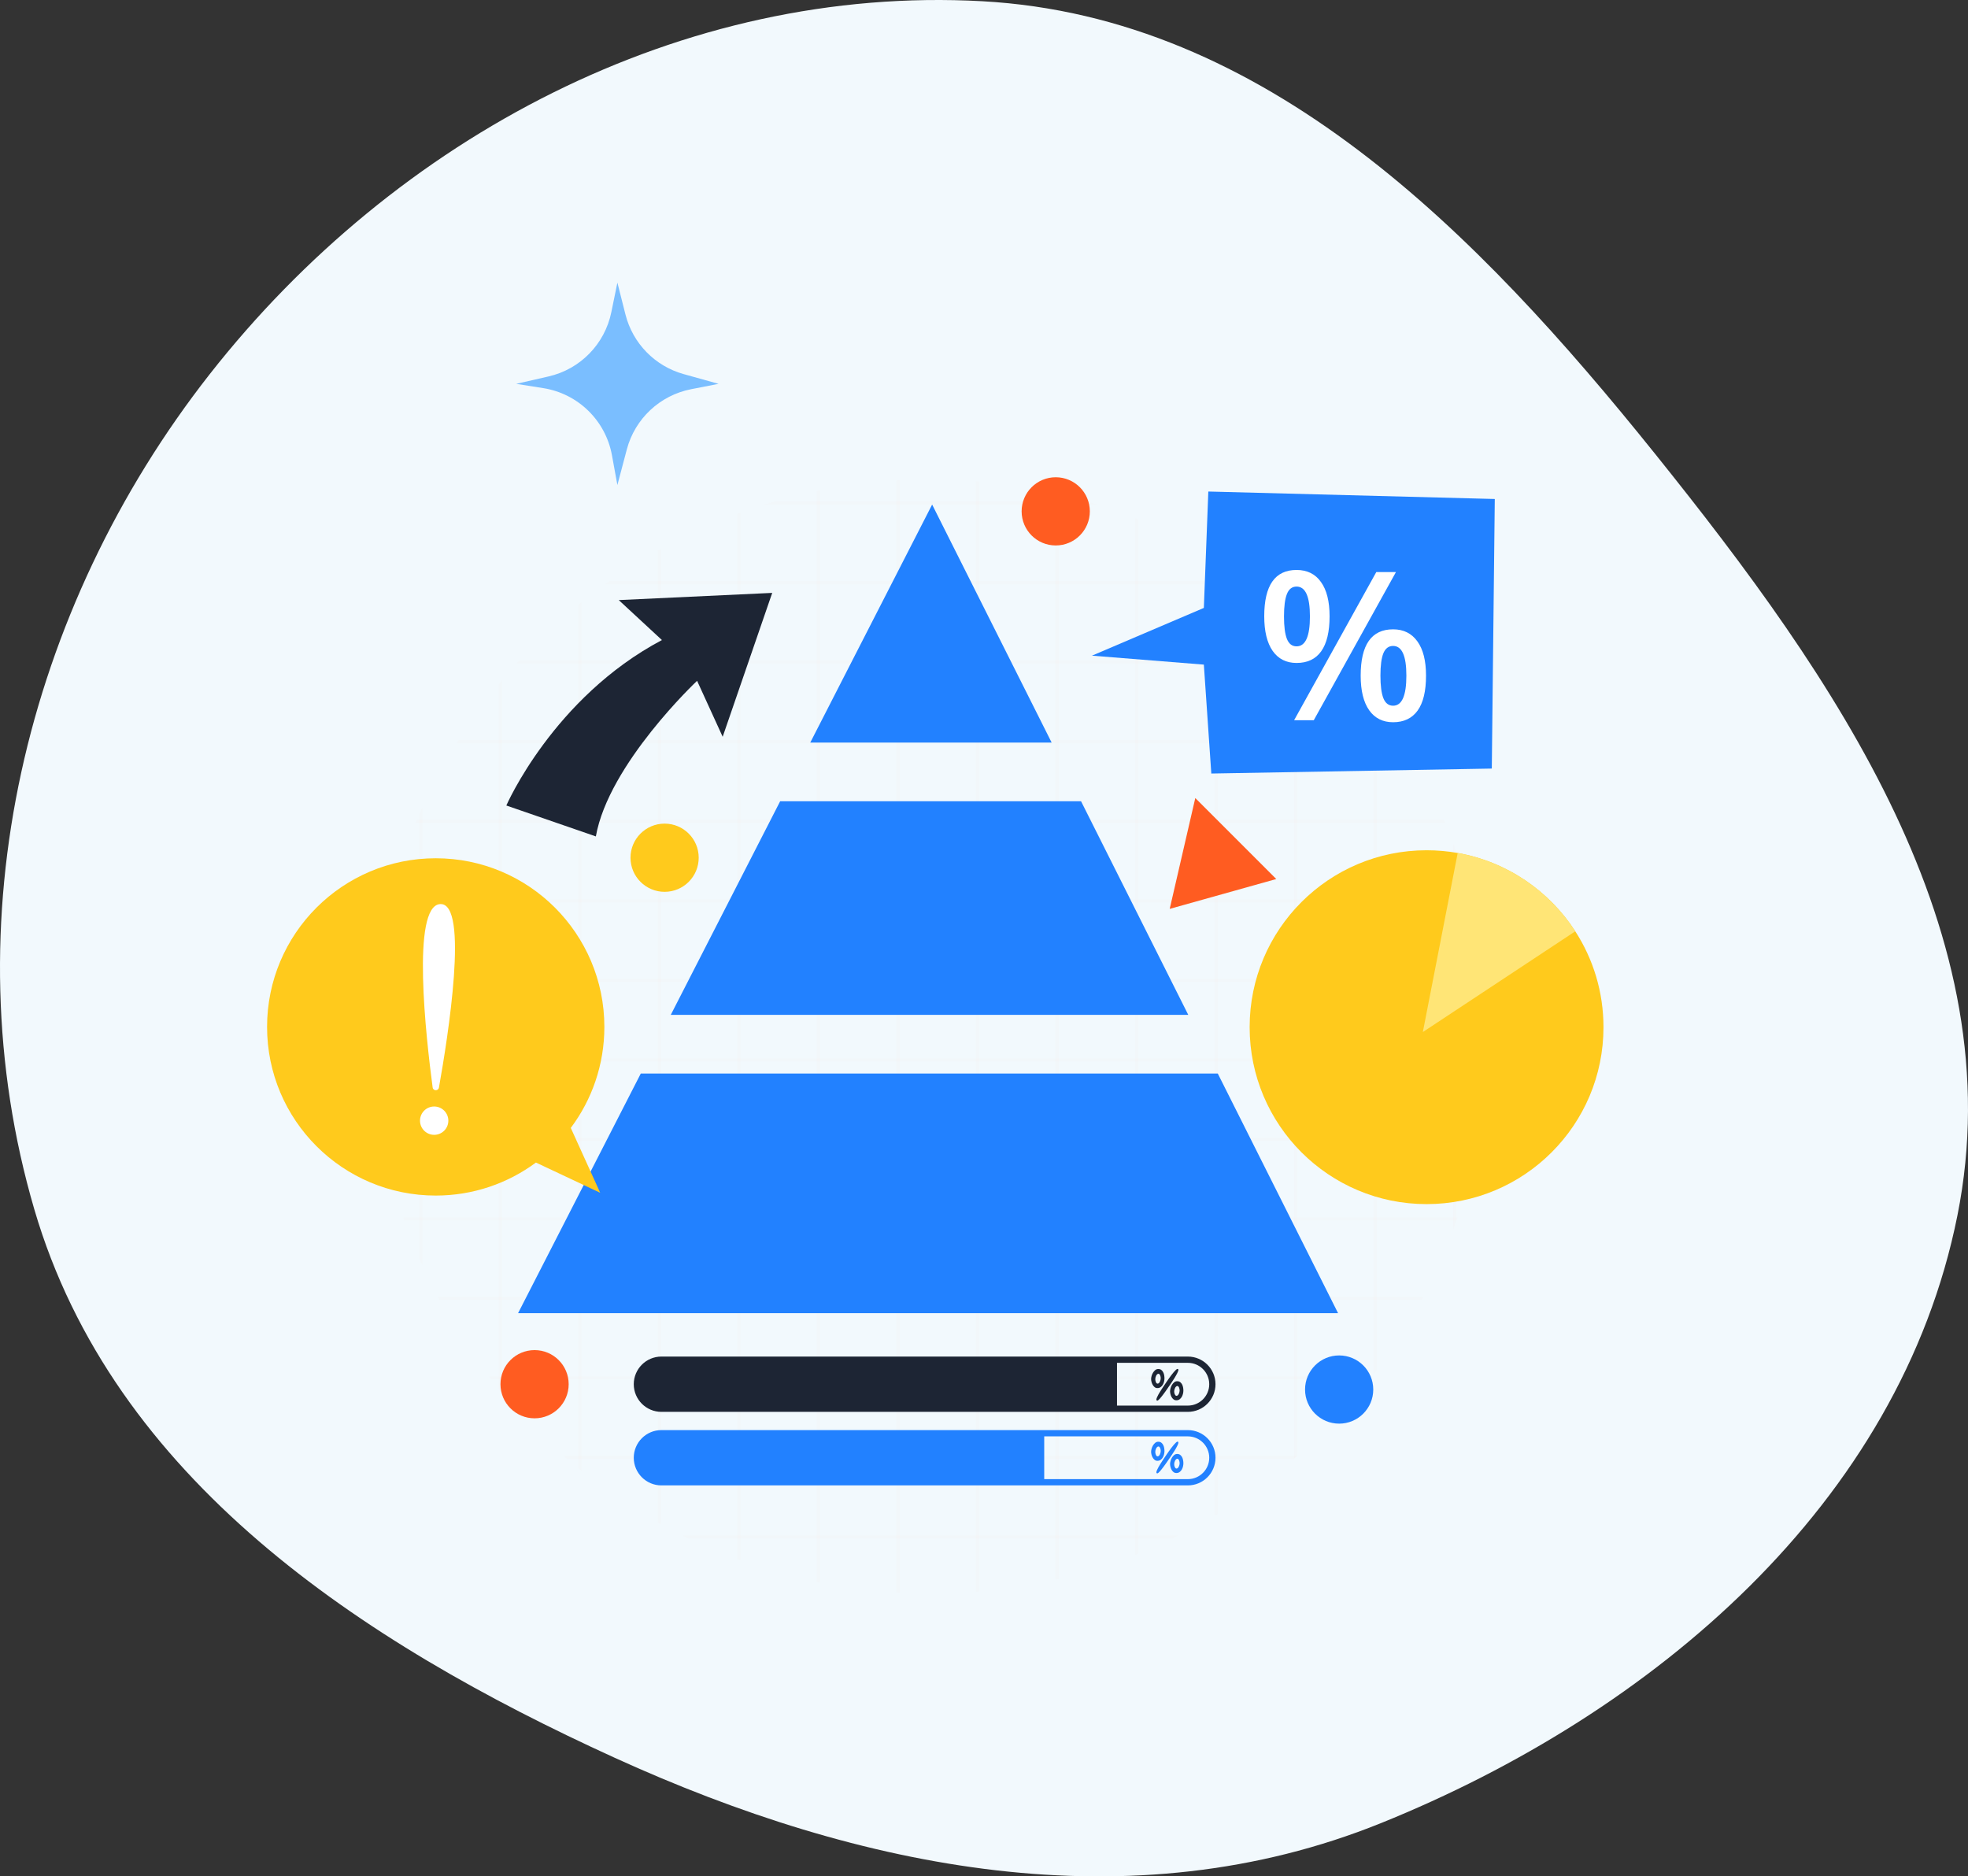 <svg width="236" height="225" viewBox="0 0 236 225" fill="none" xmlns="http://www.w3.org/2000/svg">
<rect x="0" y="0" width="236" height="225" fill="#333333" stroke="none"/>
<path fill-rule="evenodd" clip-rule="evenodd" d="M117.791 0.147C151.806 2.024 177.1 27.806 198.475 54.421C220.036 81.268 241.496 111.953 234.73 145.756C227.809 180.34 198.227 205.439 165.613 218.611C135.612 230.728 103.171 224.204 73.725 210.784C43.193 196.869 13.562 177.292 4.113 145.009C-5.968 110.569 3.025 73.061 25.156 44.859C47.457 16.44 81.794 -1.839 117.791 0.147Z" fill="#F2F9FD"/>
<mask id="mask0" mask-type="alpha" maskUnits="userSpaceOnUse" x="0" y="0" width="236" height="225">
<path fill-rule="evenodd" clip-rule="evenodd" d="M117.791 0.147C151.806 2.024 177.1 27.806 198.475 54.421C220.036 81.268 241.496 111.953 234.73 145.756C227.809 180.34 198.227 205.439 165.613 218.611C135.612 230.728 103.171 224.204 73.725 210.784C43.193 196.869 13.562 177.292 4.113 145.009C-5.968 110.569 3.025 73.061 25.156 44.859C47.457 16.44 81.794 -1.839 117.791 0.147Z" fill="#F2F9FD"/>
</mask>
<g mask="url(#mask0)">
<g opacity="0.41">
<g opacity="0.41">
<g opacity="0.41">
<path opacity="0.41" d="M50.655 96.827V151.752C50.52 151.468 50.399 151.183 50.277 150.891V97.688C50.399 97.396 50.52 97.111 50.655 96.827Z" fill="#FFB289"/>
</g>
</g>
<g opacity="0.41">
<g opacity="0.41">
<path opacity="0.41" d="M60.194 81.589V166.99C60.066 166.84 59.945 166.691 59.824 166.541V82.038C59.945 81.888 60.066 81.739 60.194 81.589Z" fill="#FFB289"/>
</g>
</g>
<g opacity="0.41">
<g opacity="0.41">
<path opacity="0.41" d="M69.737 72.205V176.374C69.608 176.275 69.48 176.175 69.359 176.068V72.511C69.48 72.404 69.608 72.304 69.737 72.205Z" fill="#FFB289"/>
</g>
</g>
<g opacity="0.41">
<g opacity="0.41">
<path opacity="0.41" d="M79.264 65.796V182.782C79.136 182.711 79.015 182.64 78.887 182.569V66.01C79.015 65.939 79.136 65.868 79.264 65.796Z" fill="#FFB289"/>
</g>
</g>
<g opacity="0.41">
<g opacity="0.41">
<path opacity="0.41" d="M88.43 61.602C88.551 61.552 88.679 61.51 88.807 61.46V187.119C88.679 187.069 88.551 187.026 88.43 186.976V61.602Z" fill="#FFB289"/>
</g>
</g>
<g opacity="0.41">
<g opacity="0.41">
<path opacity="0.41" d="M98.342 58.798V189.783C98.214 189.761 98.093 189.74 97.965 189.704V58.876C98.093 58.841 98.214 58.819 98.342 58.798Z" fill="#FFB289"/>
</g>
</g>
<g opacity="0.41">
<g opacity="0.41">
<path opacity="0.41" d="M107.882 57.581V191C107.761 190.993 107.633 190.986 107.512 190.972V57.609C107.633 57.595 107.761 57.587 107.882 57.581Z" fill="#FFB289"/>
</g>
</g>
<g opacity="0.41">
<g opacity="0.41">
<path opacity="0.41" d="M117.421 57.737V190.843C117.3 190.858 117.171 190.872 117.043 190.879V57.701C117.171 57.708 117.3 57.723 117.421 57.737Z" fill="#FFB289"/>
</g>
</g>
<g opacity="0.41">
<g opacity="0.41">
<path opacity="0.41" d="M126.952 59.261V189.32C126.831 189.355 126.703 189.384 126.582 189.412V59.168C126.703 59.197 126.831 59.225 126.952 59.261Z" fill="#FFB289"/>
</g>
</g>
<g opacity="0.41">
<g opacity="0.41">
<path opacity="0.41" d="M136.121 62.13C136.249 62.18 136.37 62.23 136.498 62.286V186.293C136.37 186.35 136.249 186.4 136.121 186.45V62.13Z" fill="#FFB289"/>
</g>
</g>
<g opacity="0.41">
<g opacity="0.41">
<path opacity="0.41" d="M145.656 66.815C145.777 66.886 145.906 66.957 146.027 67.028V181.551C145.906 181.622 145.777 181.694 145.656 181.765V66.815Z" fill="#FFB289"/>
</g>
</g>
<g opacity="0.41">
<g opacity="0.41">
<path opacity="0.41" d="M155.199 73.671C155.327 73.785 155.449 73.892 155.577 74.006V174.587H155.563C155.442 174.694 155.321 174.8 155.199 174.907V73.671Z" fill="#FFB289"/>
</g>
</g>
<g opacity="0.41">
<g opacity="0.41">
<path opacity="0.41" d="M164.73 83.803C164.859 83.967 164.987 84.131 165.108 84.295V164.284C164.987 164.447 164.859 164.611 164.73 164.775V83.803Z" fill="#FFB289"/>
</g>
</g>
<g opacity="0.41">
<g opacity="0.41">
<path opacity="0.41" d="M174.27 101.135C174.398 101.484 174.526 101.84 174.647 102.196V146.384C174.526 146.74 174.397 147.096 174.27 147.445V101.135Z" fill="#FFB289"/>
</g>
</g>
</g>
<g opacity="0.41">
<g opacity="0.41">
<g opacity="0.41">
<path opacity="0.41" d="M130.302 60.142C130.715 60.256 131.128 60.384 131.534 60.513H91.625C92.031 60.384 92.444 60.256 92.857 60.142H130.302Z" fill="#FFB289"/>
</g>
</g>
<g opacity="0.41">
<g opacity="0.41">
<path opacity="0.41" d="M150.074 69.677C150.252 69.799 150.43 69.927 150.601 70.055H72.562C72.733 69.927 72.911 69.799 73.09 69.677H150.074Z" fill="#FFB289"/>
</g>
</g>
<g opacity="0.41">
<g opacity="0.41">
<path opacity="0.41" d="M160.898 79.218C161.012 79.339 161.126 79.46 161.233 79.588H61.934C62.04 79.46 62.154 79.339 62.268 79.218H160.898Z" fill="#FFB289"/>
</g>
</g>
<g opacity="0.41">
<g opacity="0.41">
<path opacity="0.41" d="M168.162 88.752C168.241 88.88 168.319 89.001 168.397 89.129H54.758C54.836 89.001 54.914 88.88 54.993 88.752H168.162Z" fill="#FFB289"/>
</g>
</g>
<g opacity="0.41">
<g opacity="0.41">
<path opacity="0.41" d="M173.144 98.287C173.193 98.408 173.25 98.536 173.3 98.664H49.863C49.913 98.536 49.97 98.408 50.02 98.287H173.144Z" fill="#FFB289"/>
</g>
</g>
<g opacity="0.41">
<g opacity="0.41">
<path opacity="0.41" d="M176.436 108.206H46.719C46.747 108.078 46.783 107.95 46.811 107.828H176.343C176.372 107.949 176.407 108.078 176.436 108.206Z" fill="#FFB289"/>
</g>
</g>
<g opacity="0.41">
<g opacity="0.41">
<path opacity="0.41" d="M178.072 117.74H45.094C45.101 117.612 45.115 117.484 45.13 117.362H178.036C178.051 117.484 178.065 117.612 178.072 117.74Z" fill="#FFB289"/>
</g>
</g>
<g opacity="0.41">
<g opacity="0.41">
<path opacity="0.41" d="M178.333 126.903C178.333 127.031 178.333 127.152 178.319 127.273H44.842C44.828 127.152 44.828 127.031 44.828 126.903H178.333Z" fill="#FFB289"/>
</g>
</g>
<g opacity="0.41">
<g opacity="0.41">
<path opacity="0.41" d="M177.284 136.437C177.27 136.565 177.248 136.693 177.213 136.814H45.958C45.922 136.693 45.901 136.565 45.887 136.437H177.284Z" fill="#FFB289"/>
</g>
</g>
<g opacity="0.41">
<g opacity="0.41">
<path opacity="0.41" d="M174.785 145.979C174.749 146.1 174.706 146.228 174.656 146.349H48.499C48.449 146.228 48.407 146.1 48.371 145.979H174.785Z" fill="#FFB289"/>
</g>
</g>
<g opacity="0.41">
<g opacity="0.41">
<path opacity="0.41" d="M170.658 155.512C170.594 155.64 170.53 155.761 170.458 155.889H52.703C52.632 155.761 52.568 155.64 52.504 155.512H170.658Z" fill="#FFB289"/>
</g>
</g>
<g opacity="0.41">
<g opacity="0.41">
<path opacity="0.41" d="M164.513 165.053C164.427 165.174 164.327 165.302 164.228 165.423H58.933C58.834 165.302 58.734 165.174 58.648 165.053H164.513Z" fill="#FFB289"/>
</g>
</g>
<g opacity="0.41">
<g opacity="0.41">
<path opacity="0.41" d="M155.547 174.588C155.426 174.695 155.305 174.802 155.184 174.908V174.965H68.032C67.89 174.844 67.74 174.716 67.598 174.588H155.547V174.588Z" fill="#FFB289"/>
</g>
</g>
<g opacity="0.41">
<g opacity="0.41">
<path opacity="0.41" d="M141.335 184.121C141.086 184.249 140.83 184.377 140.573 184.498H82.586C82.33 184.377 82.073 184.249 81.824 184.121H141.335Z" fill="#FFB289"/>
</g>
</g>
</g>
<path d="M126.114 89.047H97.164L111.781 60.503L126.114 89.047Z" fill="#2281FF"/>
<path d="M142.496 121.695H80.438L93.554 96.083H129.64L142.496 121.695Z" fill="#2281FF"/>
<path d="M160.461 157.468H62.125L76.841 128.733H146.036L160.461 157.468Z" fill="#2281FF"/>
<path d="M81.981 44.859L86.172 46.027L82.879 46.67C79.139 47.401 76.144 50.204 75.168 53.889L74.037 58.161L73.383 54.582C72.624 50.428 69.325 47.205 65.155 46.543L61.902 46.027L65.779 45.141C69.582 44.272 72.526 41.26 73.309 37.439L74.037 33.892L75.006 37.717C75.882 41.177 78.544 43.901 81.981 44.859Z" fill="#7ABEFF"/>
<path d="M144.364 72.897L144.901 58.941L179.253 59.836L178.895 92.16L145.259 92.756L144.364 79.695L130.945 78.622L144.364 72.897Z" fill="#2281FF"/>
<path d="M153.975 73.921C153.975 75.128 154.093 76.027 154.327 76.618C154.562 77.209 154.947 77.505 155.482 77.505C156.551 77.505 157.085 76.31 157.085 73.921C157.085 71.532 156.551 70.337 155.482 70.337C154.947 70.337 154.562 70.633 154.327 71.224C154.093 71.816 153.975 72.714 153.975 73.921ZM159.442 73.897C159.442 75.76 159.106 77.161 158.434 78.1C157.769 79.032 156.785 79.497 155.482 79.497C154.25 79.497 153.295 79.015 152.615 78.052C151.942 77.08 151.606 75.695 151.606 73.897C151.606 70.196 152.898 68.345 155.482 68.345C156.753 68.345 157.729 68.827 158.409 69.791C159.098 70.746 159.442 72.115 159.442 73.897ZM165.54 81.016C165.54 82.222 165.658 83.126 165.893 83.725C166.136 84.324 166.524 84.624 167.059 84.624C168.12 84.624 168.65 83.421 168.65 81.016C168.65 78.643 168.12 77.456 167.059 77.456C166.524 77.456 166.136 77.748 165.893 78.331C165.658 78.914 165.54 79.809 165.54 81.016ZM171.007 81.016C171.007 82.879 170.671 84.276 169.999 85.207C169.327 86.138 168.347 86.604 167.059 86.604C165.828 86.604 164.872 86.126 164.192 85.171C163.512 84.207 163.171 82.822 163.171 81.016C163.171 77.315 164.467 75.464 167.059 75.464C168.306 75.464 169.274 75.942 169.962 76.897C170.659 77.853 171.007 79.226 171.007 81.016ZM167.399 68.6L157.547 86.361H155.19L165.042 68.6H167.399Z" fill="white"/>
<path d="M68.449 135.251C70.977 131.875 72.475 127.682 72.475 123.14C72.475 111.97 63.42 102.916 52.251 102.916C41.082 102.916 32.027 111.97 32.027 123.14C32.027 134.309 41.082 143.363 52.251 143.363C56.753 143.363 60.909 141.891 64.269 139.404L71.976 143.03L68.449 135.251Z" fill="#FFCA1C"/>
<path d="M52.636 130.414C52.559 130.843 51.94 130.831 51.882 130.399C51.079 124.37 49.312 108.598 52.79 108.411C56.279 108.222 53.725 124.326 52.636 130.414Z" fill="white"/>
<path d="M53.765 134.382C53.765 135.321 53.004 136.081 52.066 136.081C51.128 136.081 50.367 135.321 50.367 134.382C50.367 133.444 51.128 132.683 52.066 132.683C53.004 132.683 53.765 133.444 53.765 134.382Z" fill="white"/>
<path d="M60.719 96.59C60.719 96.59 66.342 83.651 79.377 76.75L74.201 71.957L92.604 71.095L86.662 88.348L83.595 81.638C83.595 81.638 72.987 91.607 71.454 100.297L60.719 96.59Z" fill="#1D2534"/>
<path d="M142.446 178.117H79.314C77.487 178.117 76 176.63 76 174.802C76 172.974 77.487 171.487 79.314 171.487H142.447C144.274 171.487 145.761 172.974 145.761 174.802C145.761 176.63 144.274 178.117 142.446 178.117ZM79.314 172.238C77.9 172.238 76.751 173.388 76.751 174.802C76.751 176.216 77.9 177.366 79.314 177.366H142.447C143.861 177.366 145.01 176.216 145.01 174.803C145.01 173.389 143.86 172.238 142.447 172.238H79.314V172.238Z" fill="#2281FF"/>
<path d="M125.222 177.645H79.455C77.84 177.645 76.531 176.336 76.531 174.721C76.531 173.107 77.84 171.798 79.455 171.798H125.222V177.645Z" fill="#2281FF"/>
<path d="M133.95 168.731H79.365C77.75 168.731 76.441 167.422 76.441 165.808C76.441 164.193 77.75 162.884 79.365 162.884H133.95V168.731Z" fill="#1D2534"/>
<path d="M142.446 169.299H79.314C77.487 169.299 76 167.812 76 165.984C76 164.156 77.487 162.669 79.314 162.669H142.447C144.274 162.669 145.761 164.156 145.761 165.984C145.761 167.812 144.274 169.299 142.446 169.299ZM79.314 163.42C77.9 163.42 76.751 164.57 76.751 165.984C76.751 167.397 77.9 168.548 79.314 168.548H142.447C143.861 168.548 145.01 167.398 145.01 165.984C145.01 164.57 143.86 163.42 142.447 163.42H79.314Z" fill="#1D2534"/>
<path d="M138.798 166.449C138.669 166.449 138.556 166.411 138.461 166.334C138.366 166.258 138.288 166.164 138.227 166.054C138.165 165.944 138.118 165.827 138.086 165.701C138.055 165.577 138.039 165.465 138.039 165.365C138.039 165.258 138.058 165.135 138.096 164.998C138.135 164.859 138.191 164.728 138.266 164.602C138.341 164.478 138.431 164.373 138.536 164.288C138.641 164.203 138.761 164.16 138.898 164.16C139.048 164.16 139.17 164.198 139.265 164.273C139.36 164.348 139.436 164.441 139.492 164.553C139.549 164.665 139.588 164.786 139.61 164.918C139.631 165.049 139.642 165.17 139.642 165.28C139.642 165.397 139.627 165.523 139.595 165.66C139.563 165.796 139.514 165.922 139.445 166.039C139.377 166.155 139.29 166.253 139.183 166.331C139.076 166.41 138.948 166.449 138.798 166.449ZM138.923 164.73C138.863 164.73 138.809 164.753 138.761 164.8C138.713 164.847 138.672 164.903 138.638 164.97C138.605 165.036 138.58 165.107 138.563 165.182C138.547 165.257 138.539 165.324 138.539 165.384C138.539 165.431 138.545 165.484 138.556 165.544C138.568 165.604 138.584 165.661 138.606 165.716C138.628 165.771 138.656 165.818 138.691 165.857C138.726 165.895 138.768 165.914 138.818 165.914C138.878 165.914 138.932 165.89 138.978 165.844C139.025 165.797 139.064 165.74 139.096 165.674C139.127 165.607 139.152 165.537 139.168 165.461C139.185 165.387 139.193 165.321 139.193 165.264C139.193 165.218 139.189 165.164 139.178 165.102C139.168 165.041 139.152 164.982 139.128 164.927C139.105 164.872 139.076 164.826 139.043 164.788C139.01 164.749 138.97 164.73 138.923 164.73ZM140.862 165.215C140.802 165.312 140.741 165.406 140.679 165.5C140.618 165.593 140.559 165.681 140.505 165.765C140.45 165.848 140.4 165.922 140.355 165.987C140.31 166.051 140.274 166.104 140.247 166.144C140.224 166.178 140.189 166.228 140.142 166.296C140.095 166.364 140.042 166.444 139.98 166.534C139.918 166.624 139.85 166.721 139.775 166.826C139.7 166.931 139.624 167.035 139.548 167.138C139.471 167.239 139.396 167.338 139.32 167.436C139.245 167.534 139.173 167.621 139.103 167.698C139.033 167.775 138.97 167.836 138.913 167.883C138.857 167.929 138.812 167.953 138.778 167.953C138.732 167.953 138.703 167.935 138.691 167.9C138.679 167.866 138.673 167.84 138.673 167.823C138.673 167.76 138.696 167.675 138.741 167.571C138.786 167.466 138.842 167.351 138.911 167.226C138.979 167.101 139.056 166.97 139.143 166.834C139.23 166.698 139.314 166.566 139.395 166.442C139.477 166.317 139.554 166.202 139.625 166.097C139.696 165.992 139.753 165.909 139.793 165.849C139.819 165.81 139.867 165.74 139.935 165.64C140.003 165.54 140.082 165.427 140.172 165.3C140.262 165.173 140.358 165.042 140.459 164.906C140.561 164.769 140.66 164.645 140.756 164.533C140.853 164.422 140.941 164.329 141.021 164.256C141.101 164.183 141.164 164.146 141.211 164.146C141.254 164.146 141.282 164.161 141.293 164.191C141.305 164.221 141.311 164.246 141.311 164.266C141.311 164.309 141.298 164.365 141.273 164.433C141.248 164.501 141.215 164.578 141.173 164.663C141.132 164.748 141.083 164.838 141.028 164.932C140.974 165.028 140.918 165.122 140.862 165.215ZM141.067 167.912C140.936 167.912 140.824 167.875 140.729 167.8C140.635 167.725 140.556 167.632 140.494 167.521C140.433 167.409 140.387 167.291 140.357 167.166C140.327 167.041 140.312 166.928 140.312 166.829C140.312 166.725 140.331 166.604 140.37 166.464C140.408 166.324 140.464 166.192 140.537 166.069C140.61 165.946 140.699 165.841 140.804 165.755C140.909 165.668 141.028 165.625 141.161 165.625C141.311 165.625 141.434 165.662 141.531 165.738C141.627 165.812 141.704 165.907 141.761 166.02C141.817 166.134 141.857 166.255 141.878 166.384C141.9 166.515 141.911 166.634 141.911 166.744C141.911 166.861 141.895 166.988 141.863 167.124C141.832 167.26 141.782 167.387 141.714 167.504C141.646 167.621 141.558 167.718 141.452 167.796C141.344 167.873 141.216 167.912 141.067 167.912ZM141.191 166.199C141.132 166.199 141.077 166.222 141.029 166.269C140.981 166.315 140.94 166.373 140.907 166.438C140.874 166.505 140.849 166.576 140.832 166.651C140.815 166.726 140.807 166.793 140.807 166.853C140.807 166.9 140.812 166.953 140.822 167.013C140.832 167.073 140.849 167.13 140.872 167.183C140.895 167.236 140.925 167.282 140.96 167.32C140.994 167.358 141.035 167.378 141.082 167.378C141.142 167.378 141.195 167.355 141.241 167.308C141.288 167.261 141.328 167.205 141.362 167.138C141.395 167.072 141.419 167.001 141.436 166.926C141.453 166.851 141.461 166.785 141.461 166.729C141.461 166.685 141.455 166.633 141.444 166.571C141.432 166.509 141.415 166.451 141.394 166.396C141.372 166.342 141.344 166.295 141.309 166.256C141.274 166.219 141.235 166.199 141.191 166.199Z" fill="#1D2534"/>
<path d="M138.798 175.17C138.669 175.17 138.556 175.132 138.461 175.055C138.366 174.979 138.288 174.886 138.227 174.776C138.165 174.666 138.118 174.549 138.086 174.423C138.055 174.299 138.039 174.187 138.039 174.087C138.039 173.98 138.058 173.857 138.096 173.719C138.135 173.581 138.191 173.45 138.266 173.324C138.341 173.199 138.431 173.095 138.536 173.01C138.641 172.925 138.761 172.882 138.898 172.882C139.048 172.882 139.17 172.92 139.265 172.995C139.36 173.069 139.436 173.163 139.492 173.274C139.549 173.386 139.588 173.507 139.61 173.639C139.631 173.77 139.642 173.891 139.642 174.001C139.642 174.118 139.627 174.244 139.595 174.381C139.563 174.518 139.514 174.644 139.445 174.76C139.377 174.877 139.29 174.974 139.183 175.053C139.076 175.132 138.948 175.17 138.798 175.17ZM138.923 173.452C138.863 173.452 138.809 173.475 138.761 173.522C138.713 173.569 138.672 173.625 138.638 173.692C138.605 173.758 138.58 173.829 138.563 173.904C138.547 173.979 138.539 174.046 138.539 174.107C138.539 174.153 138.545 174.206 138.556 174.266C138.568 174.326 138.584 174.384 138.606 174.438C138.628 174.493 138.656 174.54 138.691 174.579C138.726 174.617 138.768 174.636 138.818 174.636C138.878 174.636 138.932 174.612 138.978 174.566C139.025 174.519 139.064 174.463 139.096 174.396C139.127 174.329 139.152 174.259 139.168 174.184C139.185 174.109 139.193 174.043 139.193 173.986C139.193 173.94 139.189 173.886 139.178 173.825C139.168 173.763 139.152 173.704 139.128 173.649C139.105 173.594 139.076 173.548 139.043 173.51C139.01 173.471 138.97 173.452 138.923 173.452ZM140.862 173.937C140.802 174.033 140.741 174.128 140.679 174.222C140.618 174.315 140.559 174.403 140.505 174.487C140.45 174.57 140.4 174.644 140.355 174.709C140.31 174.773 140.274 174.826 140.247 174.866C140.224 174.9 140.189 174.95 140.142 175.018C140.095 175.086 140.042 175.166 139.98 175.256C139.918 175.346 139.85 175.443 139.775 175.548C139.7 175.654 139.624 175.758 139.548 175.86C139.471 175.961 139.396 176.06 139.32 176.158C139.245 176.256 139.173 176.344 139.103 176.42C139.033 176.497 138.97 176.559 138.913 176.606C138.857 176.652 138.812 176.675 138.778 176.675C138.732 176.675 138.703 176.658 138.691 176.622C138.679 176.588 138.673 176.562 138.673 176.545C138.673 176.482 138.696 176.398 138.741 176.293C138.786 176.188 138.842 176.073 138.911 175.949C138.979 175.823 139.056 175.693 139.143 175.557C139.23 175.42 139.314 175.289 139.395 175.164C139.477 175.039 139.554 174.924 139.625 174.82C139.696 174.715 139.753 174.632 139.793 174.572C139.819 174.532 139.867 174.463 139.935 174.362C140.003 174.262 140.082 174.149 140.172 174.023C140.262 173.896 140.358 173.764 140.459 173.628C140.561 173.491 140.66 173.367 140.756 173.256C140.853 173.144 140.941 173.052 141.021 172.979C141.101 172.905 141.164 172.868 141.211 172.868C141.254 172.868 141.282 172.883 141.293 172.913C141.305 172.943 141.311 172.968 141.311 172.988C141.311 173.032 141.298 173.087 141.273 173.156C141.248 173.224 141.215 173.3 141.173 173.385C141.132 173.47 141.083 173.56 141.028 173.655C140.974 173.749 140.918 173.843 140.862 173.937ZM141.067 176.634C140.936 176.634 140.824 176.597 140.729 176.522C140.635 176.447 140.556 176.354 140.494 176.243C140.433 176.13 140.387 176.012 140.357 175.888C140.327 175.762 140.312 175.65 140.312 175.551C140.312 175.447 140.331 175.325 140.37 175.186C140.408 175.046 140.464 174.914 140.537 174.791C140.61 174.668 140.699 174.563 140.804 174.476C140.909 174.39 141.028 174.347 141.161 174.347C141.311 174.347 141.434 174.384 141.531 174.459C141.627 174.534 141.704 174.628 141.761 174.741C141.817 174.855 141.857 174.976 141.878 175.106C141.9 175.236 141.911 175.356 141.911 175.466C141.911 175.582 141.895 175.709 141.863 175.845C141.832 175.982 141.782 176.109 141.714 176.225C141.646 176.342 141.558 176.44 141.452 176.517C141.344 176.595 141.216 176.634 141.067 176.634ZM141.191 174.92C141.132 174.92 141.077 174.944 141.029 174.991C140.981 175.037 140.94 175.094 140.907 175.16C140.874 175.227 140.849 175.298 140.832 175.373C140.815 175.447 140.807 175.515 140.807 175.575C140.807 175.622 140.812 175.675 140.822 175.735C140.832 175.795 140.849 175.851 140.872 175.905C140.895 175.958 140.925 176.003 140.96 176.042C140.994 176.08 141.035 176.099 141.082 176.099C141.142 176.099 141.195 176.076 141.241 176.029C141.288 175.982 141.328 175.926 141.362 175.859C141.395 175.793 141.419 175.722 141.436 175.647C141.453 175.572 141.461 175.506 141.461 175.45C141.461 175.407 141.455 175.354 141.444 175.292C141.432 175.231 141.415 175.172 141.394 175.118C141.372 175.063 141.344 175.016 141.309 174.978C141.274 174.94 141.235 174.92 141.191 174.92Z" fill="#2281FF"/>
<path d="M192.288 123.172C192.288 134.89 182.789 144.388 171.071 144.388C159.354 144.388 149.855 134.89 149.855 123.172C149.855 111.454 159.354 101.956 171.071 101.956C172.344 101.956 173.596 102.066 174.806 102.282C180.712 103.334 185.771 106.821 188.906 111.675C191.047 114.989 192.288 118.933 192.288 123.172Z" fill="#FFCA1C"/>
<path d="M188.907 111.675L170.625 123.756L174.806 102.282C180.713 103.334 185.772 106.821 188.907 111.675Z" fill="#FFE576"/>
<path d="M68.195 165.983C68.195 168.242 66.364 170.073 64.105 170.073C61.846 170.073 60.016 168.242 60.016 165.983C60.016 163.724 61.846 161.894 64.105 161.894C66.364 161.894 68.195 163.724 68.195 165.983Z" fill="#FF5C21"/>
<path d="M83.788 102.851C83.788 105.11 81.958 106.941 79.699 106.941C77.44 106.941 75.609 105.11 75.609 102.851C75.609 100.593 77.44 98.762 79.699 98.762C81.958 98.762 83.788 100.593 83.788 102.851Z" fill="#FFCA1C"/>
<path d="M164.679 166.622C164.679 168.881 162.848 170.712 160.59 170.712C158.331 170.712 156.5 168.881 156.5 166.622C156.5 164.364 158.331 162.533 160.59 162.533C162.848 162.533 164.679 164.364 164.679 166.622Z" fill="#2281FF"/>
<path d="M130.691 61.317C130.691 63.576 128.86 65.407 126.601 65.407C124.343 65.407 122.512 63.576 122.512 61.317C122.512 59.059 124.343 57.228 126.601 57.228C128.86 57.228 130.691 59.059 130.691 61.317Z" fill="#FF5C21"/>
<path d="M140.27 108.986L143.337 95.695L153.049 105.407L140.27 108.986Z" fill="#FF5C21"/>
</g>
</svg>
